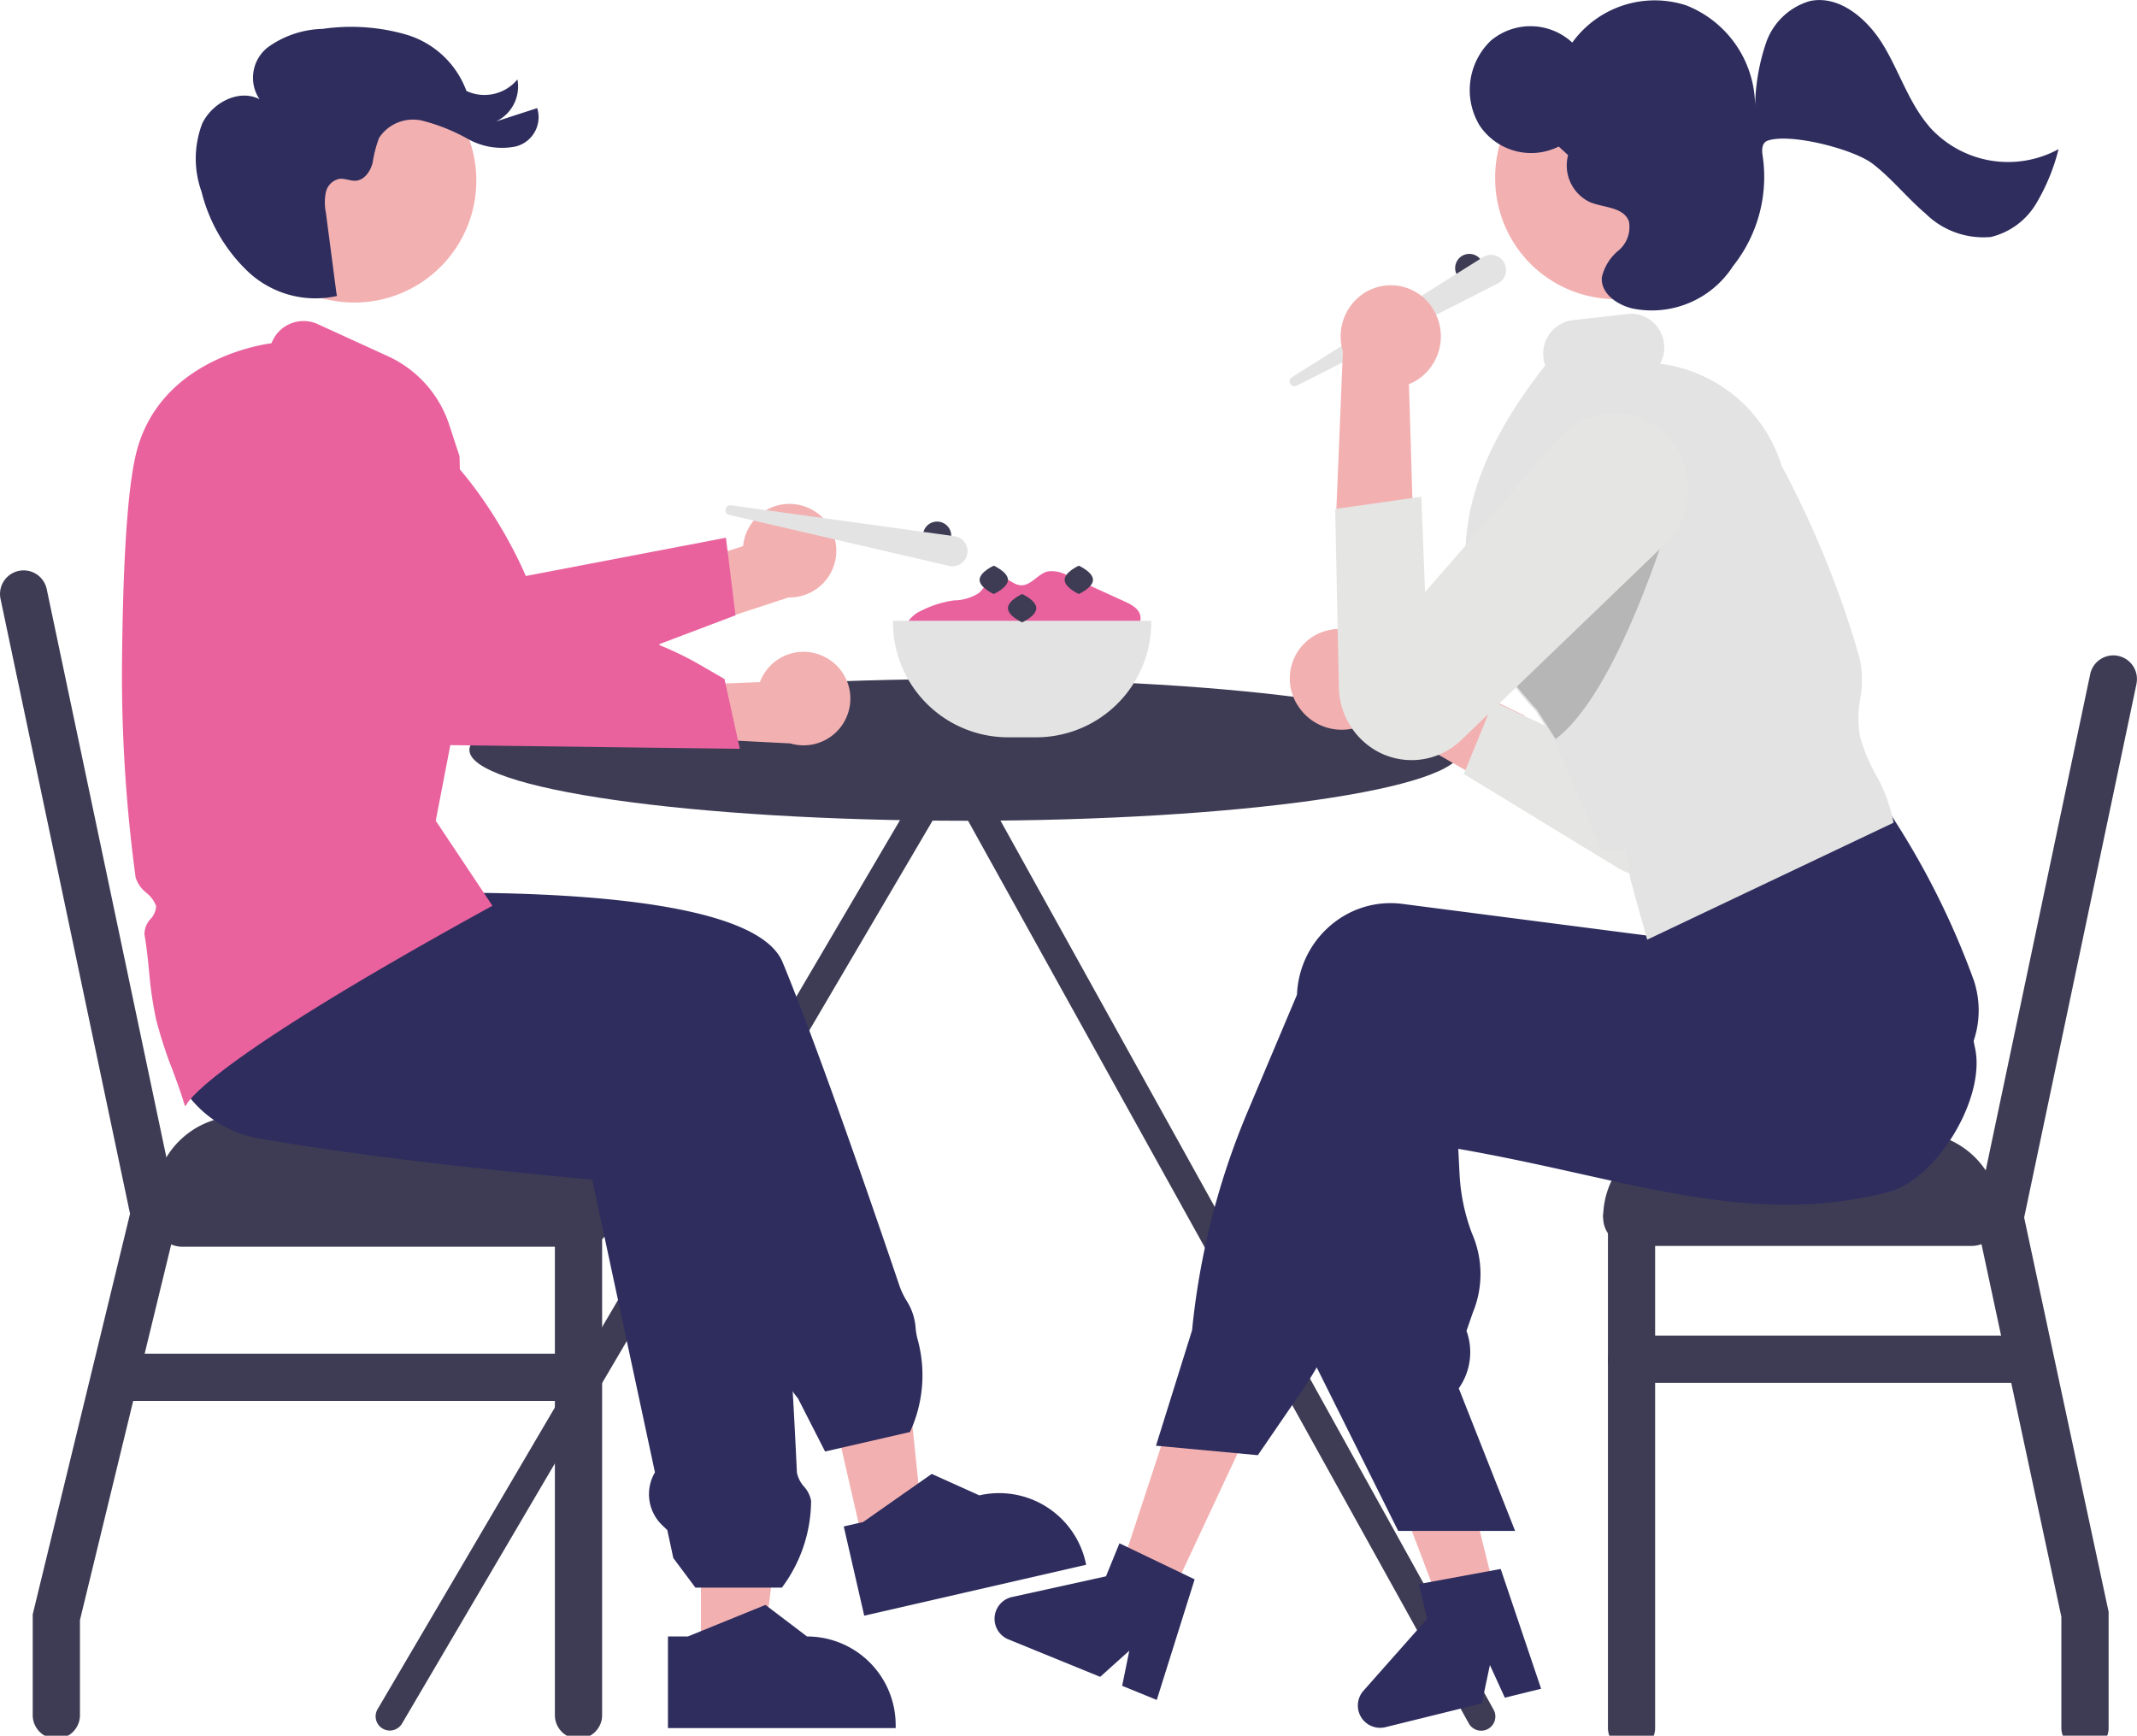 <svg xmlns="http://www.w3.org/2000/svg" xmlns:xlink="http://www.w3.org/1999/xlink" width="145.209" height="117.947" viewBox="0 0 145.209 117.947">
  <defs>
    <clipPath id="clip-path">
      <rect id="長方形_30" data-name="長方形 30" width="13.536" height="18.33" transform="translate(807.397 392.379)" fill="none"/>
    </clipPath>
  </defs>
  <g id="グループ_316" data-name="グループ 316" transform="translate(7427.227 2047.787)">
    <path id="パス_219" data-name="パス 219" d="M809.273,472.407l-3.27.807L801.264,460.7l4.827-1.191Z" transform="translate(-8134 -2408.274)" fill="#f3b0b1"/>
    <path id="パス_220" data-name="パス 220" d="M808.25,476.641l-35.826-64.593a.953.953,0,0,0-1-.9h-.035a.95.95,0,0,0-.991.866l-37.971,64.624a.963.963,0,0,0,1.667.965v0l37.286-63.458,35.2,63.458a.963.963,0,1,0,1.669-.961v0" transform="translate(-8134 -2408.274)" fill="#3e3c54"/>
    <path id="パス_221" data-name="パス 221" d="M765.474,465.558l4.049-.929-1.656-16.061-5.977,1.371Z" transform="translate(-8134 -2408.274)" fill="#f3b0b1"/>
    <path id="パス_222" data-name="パス 222" d="M768.6,457.8l-5.763,1.322L761,455.52l-.1-.128a5.729,5.729,0,0,1-1.287-3.547l-4.79-12.671-.392-.186a2.358,2.358,0,0,1-1.116-3.143,2.193,2.193,0,0,1,.149-.267l-.508-1.341-14.308.026-.014,0-17.571-4.929,1.845-11,4.943,3.109c1.628-.106,29.527-1.819,32.1,4.433,2.295,5.568,5.6,15.08,7.973,22.079a5.511,5.511,0,0,0,.438.9,3.941,3.941,0,0,1,.629,1.9,4.665,4.665,0,0,0,.167.868,9.2,9.2,0,0,1-.531,6.129Z" transform="translate(-8134 -2408.274)" fill="#2e2d5e"/>
    <path id="パス_223" data-name="パス 223" d="M764.106,464.215l1.317-.3,4.66-3.27,3.235,1.458a6.024,6.024,0,0,1,7.217,4.524l.044.191-15.082,3.46Z" transform="translate(-8134 -2408.274)" fill="#2e2d5e"/>
    <path id="パス_224" data-name="パス 224" d="M806.614,377.741a.963.963,0,1,1-.963.963.962.962,0,0,1,.963-.963" transform="translate(-8134 -2408.274)" fill="#3e3c54"/>
    <path id="パス_225" data-name="パス 225" d="M794.555,386.122l12.983-8.156a1.026,1.026,0,1,1,1.092,1.738c-.026.016-.054.031-.081.046L794.881,386.7a.331.331,0,0,1-.326-.575" transform="translate(-8134 -2408.274)" fill="#e3e3e3"/>
    <path id="パス_226" data-name="パス 226" d="M768.509,403.685a.9.9,0,0,1,.015-1.025,2.118,2.118,0,0,1,.849-.673,7.073,7.073,0,0,1,2.214-.7,3.244,3.244,0,0,0,1.682-.489c.451-.377.7-1.082,1.289-1.14.566-.057,1,.562,1.569.6.7.047,1.157-.772,1.838-.94a2.138,2.138,0,0,1,1.352.28l2.565,1.164,1.315.6c.459.209.977.489,1.064.986.119.683-.64,1.165-1.289,1.407a20.754,20.754,0,0,1-14.365,0" transform="translate(-8134 -2408.274)" fill="#e9629e"/>
    <path id="パス_227" data-name="パス 227" d="M772.374,406.631c18.615,0,33.7,2.156,33.7,4.815s-15.09,4.815-33.7,4.815-33.705-2.156-33.705-4.815,15.09-4.815,33.705-4.815" transform="translate(-8134 -2408.274)" fill="#3e3c54"/>
    <path id="パス_228" data-name="パス 228" d="M817.634,441.3h23.112a1.926,1.926,0,1,1,0,3.852H817.634a1.926,1.926,0,0,1,0-3.852" transform="translate(-8134 -2408.274)" fill="#3e3c54"/>
    <path id="パス_229" data-name="パス 229" d="M851.947,406.961l-7.633,36.262L846.3,452.5l3.753,17.516v7.873a.111.111,0,0,1,0,.032,1.48,1.48,0,0,1-.094.51h-3.017a1.505,1.505,0,0,1-.1-.51c0-.01,0-.021,0-.032v-7.535l-3.407-15.9-.689-3.21-1.333-6.221-.385-1.8v0l.381-1.806.293-1.393,7.1-33.724a1.6,1.6,0,1,1,3.142.656Z" transform="translate(-8134 -2408.274)" fill="#3e3c54"/>
    <path id="パス_230" data-name="パス 230" d="M819.239,443.225v34.668a.171.171,0,0,1,0,.032,1.475,1.475,0,0,1-.094.509h-3.018a1.475,1.475,0,0,1-.094-.509.171.171,0,0,1,0-.032V443.225a1.605,1.605,0,1,1,3.21,0" transform="translate(-8134 -2408.274)" fill="#3e3c54"/>
    <path id="パス_231" data-name="パス 231" d="M821.486,437.447h15.408a5.778,5.778,0,0,1,5.778,5.778H815.708a5.778,5.778,0,0,1,5.778-5.778" transform="translate(-8134 -2408.274)" fill="#3e3c54"/>
    <path id="パス_232" data-name="パス 232" d="M844.6,454.46H817.634a1.6,1.6,0,0,1,0-3.21H844.6a1.6,1.6,0,0,1,0,3.21" transform="translate(-8134 -2408.274)" fill="#3e3c54"/>
    <path id="パス_233" data-name="パス 233" d="M746.373,445.209h-27.2a1.926,1.926,0,0,1-1.926-1.926V442.7a1.926,1.926,0,0,1,1.926-1.926h27.2A1.926,1.926,0,0,1,748.3,442.7v.584a1.926,1.926,0,0,1-1.926,1.926" transform="translate(-8134 -2408.274)" fill="#3e3c54"/>
    <path id="パス_234" data-name="パス 234" d="M718.9,443.017l-.492,2.029-1.806,7.43-.779,3.21-3.617,14.89v6.46a1.576,1.576,0,0,1-.27.888,1.535,1.535,0,0,1-.549.51h-1.571a1.538,1.538,0,0,1-.55-.51,1.576,1.576,0,0,1-.27-.888v-6.845l4.019-16.543,2.594-10.682-8.8-41.784a1.6,1.6,0,0,1,3.139-.662v0l8.13,38.612.374,1.78.437,2.076Z" transform="translate(-8134 -2408.274)" fill="#3e3c54"/>
    <path id="パス_235" data-name="パス 235" d="M747.687,442.992v34.045a1.579,1.579,0,0,1-.27.888,1.555,1.555,0,0,1-.55.51h-1.573a1.555,1.555,0,0,1-.547-.51,1.579,1.579,0,0,1-.27-.888V442.992a1.605,1.605,0,1,1,3.21,0" transform="translate(-8134 -2408.274)" fill="#3e3c54"/>
    <path id="パス_236" data-name="パス 236" d="M748.3,442.991H717.25v-.875a5.777,5.777,0,0,1,5.778-5.778h19.493a5.778,5.778,0,0,1,5.778,5.778Z" transform="translate(-8134 -2408.274)" fill="#3e3c54"/>
    <path id="パス_237" data-name="パス 237" d="M746.081,455.685H715.032a1.6,1.6,0,0,1,0-3.21h31.049a1.6,1.6,0,0,1,0,3.21" transform="translate(-8134 -2408.274)" fill="#3e3c54"/>
    <path id="パス_238" data-name="パス 238" d="M785.984,469.686l-3.373-1.613,4.633-14.1,4.979,2.381Z" transform="translate(-8134 -2408.274)" fill="#f3b0b1"/>
    <path id="パス_239" data-name="パス 239" d="M794.943,408.4a3.517,3.517,0,0,0,4.764,1.2,3.37,3.37,0,0,0,.452-.327l10.665,6.12-.463-6.283L800.3,404.256a3.5,3.5,0,0,0-4.25-.553,3.372,3.372,0,0,0-1.155,4.626c.015.024.029.048.044.071" transform="translate(-8134 -2408.274)" fill="#f3b0b1"/>
    <path id="パス_240" data-name="パス 240" d="M806.239,413.083l1.884,1.149,8.468,5.163a4.993,4.993,0,0,0,6.88-1.584l0-.005a4.9,4.9,0,0,0,.622-3.448l-3.763-18.8a5.218,5.218,0,0,0-6.093-4.161,5.272,5.272,0,0,0-.756.2,4.966,4.966,0,0,0-3.133,6.034l3.935,13.342-6.031-2.812Z" transform="translate(-8134 -2408.274)" fill="#e5e5e4"/>
    <path id="パス_241" data-name="パス 241" d="M801.781,464.52l-5.8-11.641v-.027l.573-21.352c.007-.19.023-.381.046-.568a6.491,6.491,0,0,1,2.471-4.371,6.242,6.242,0,0,1,4.656-1.274l16.6,2.148.576-2.353.107-.039,15.9-5.829.092.15c2.083,3.388,3.539,10.158,3.935,12.152l.006.029q.013.063.015.075c.819,3.4-2.564,9.039-5.934,9.886-7.1,1.81-13.447.4-20.8-1.236-2.636-.586-5.36-1.192-8.361-1.716l.089,1.766a13.25,13.25,0,0,0,.837,3.972,6.863,6.863,0,0,1,.064,5.386l-.432,1.248a4.252,4.252,0,0,1-.438,3.773l-.086.132,3.827,9.687Z" transform="translate(-8134 -2408.274)" fill="#2e2d5e"/>
    <path id="パス_242" data-name="パス 242" d="M792.244,459.372l-6.922-.643,2.452-7.843a51.2,51.2,0,0,1,3.783-14.876l3.345-7.927c.007-.177.022-.354.044-.528a6.494,6.494,0,0,1,2.471-4.371,6.243,6.243,0,0,1,4.655-1.273l16.573,2.145.722-6.059,15.908-2.129.073.119a54.288,54.288,0,0,1,5.555,11.146c.051.157.1.317.134.477a6.417,6.417,0,0,1-4.587,7.742c-8.546,2.179-18.823,2.118-32.334-.191l-6.539,15.562a23.919,23.919,0,0,1-2.31,4.236Z" transform="translate(-8134 -2408.274)" fill="#2e2d5e"/>
    <path id="パス_243" data-name="パス 243" d="M816.388,364.416a8.2,8.2,0,1,1-8.018,8.2,8.109,8.109,0,0,1,8.018-8.2" transform="translate(-8134 -2408.274)" fill="#f3b0b1"/>
    <path id="パス_244" data-name="パス 244" d="M818.7,424.341l-1.15-4.121-.283-2.033-1.654.055-3.245-7.491-1.261-1.975q-.386-.406-.7-.781a17.561,17.561,0,0,1-3.115-5.016,13.194,13.194,0,0,1-.912-4.13c-.235-4.185,1.529-8.613,5.394-13.536a2.392,2.392,0,0,1-.126-.54,2.283,2.283,0,0,1,1.986-2.528l3.728-.419A2.2,2.2,0,0,1,819,382.3a2.288,2.288,0,0,1,.845,1.552,2.338,2.338,0,0,1-.264,1.353,9.957,9.957,0,0,1,8.263,6.952,66.162,66.162,0,0,1,5.3,13.1,6.7,6.7,0,0,1,.031,2.694,7.627,7.627,0,0,0-.03,2.51,11.4,11.4,0,0,0,1.069,2.631,10.675,10.675,0,0,1,1.212,3.225l.01.077Z" transform="translate(-8134 -2408.274)" fill="#e3e3e3"/>
    <g id="グループ_48" data-name="グループ 48" transform="translate(-8134 -2408.274)" opacity="0.2" style="isolation: isolate">
      <g id="グループ_47" data-name="グループ 47">
        <g id="グループ_46" data-name="グループ 46" clip-path="url(#clip-path)">
          <path id="パス_245" data-name="パス 245" d="M807.4,402.939a17.515,17.515,0,0,0,3.1,4.987c.223.267.46.53.707.792l1.268,1.991c4.676-3.505,8.464-17.3,8.464-17.3l-5.276-1.026Z" fill="#040000"/>
        </g>
      </g>
    </g>
    <path id="パス_246" data-name="パス 246" d="M804.2,381.575a3.524,3.524,0,0,1-1.19,4.77,3.331,3.331,0,0,1-.5.246l.373,12.291-5.322-3.35.461-11.159a3.515,3.515,0,0,1,1.514-4.015,3.364,3.364,0,0,1,4.619,1.137c.016.027.032.053.047.08" transform="translate(-8134 -2408.274)" fill="#f3b0b1"/>
    <path id="パス_247" data-name="パス 247" d="M803.352,394.243l-5.853.832.251,12.122a5.073,5.073,0,0,0,2.48,4.274,4.86,4.86,0,0,0,5.8-.659l13.82-13.292a5.241,5.241,0,0,0,.386-7.195,4.969,4.969,0,0,0-7-.589l-.117.1a5.272,5.272,0,0,0-.389.388l-9.125,10.5Z" transform="translate(-8134 -2408.274)" fill="#e5e5e4"/>
    <path id="パス_248" data-name="パス 248" d="M754.4,473.306h4.155l1.976-16.025H754.4Z" transform="translate(-8134 -2408.274)" fill="#f3b0b1"/>
    <path id="パス_249" data-name="パス 249" d="M730.847,364.463a8.292,8.292,0,1,1-8.292,8.292,8.292,8.292,0,0,1,8.292-8.292" transform="translate(-8134 -2408.274)" fill="#f3b0b1"/>
    <path id="パス_250" data-name="パス 250" d="M759.907,468.37h-5.883l-1.5-2.01-.406-1.895-.35-.338a2.916,2.916,0,0,1-.491-3.587l-4.264-19.893c-1.117-.1-13.711-1.224-22.465-2.774a7.689,7.689,0,0,1-5.2-3.237c-2.972-4.3-1.7-11.267-1.685-11.337l.014-.077.079-.009,20.448-2.3.028.014c.679.321,16.649,7.9,19.259,10.513,1.179,1.178,3.808,8.18,4.4,15.625a11.777,11.777,0,0,1-.641,4.005,11.679,11.679,0,0,0-.628,3.7c.108,1.853.21,3.8.3,5.779a2.026,2.026,0,0,0,.483.958,1.963,1.963,0,0,1,.482.968,9.941,9.941,0,0,1-1.949,5.849Z" transform="translate(-8134 -2408.274)" fill="#2e2d5e"/>
    <path id="パス_251" data-name="パス 251" d="M761.246,394.841a3.16,3.16,0,0,0-3.979,2.763l-6.89,2.153.288,4.507,9.687-3.178a3.177,3.177,0,0,0,.894-6.245" transform="translate(-8134 -2408.274)" fill="#f3b0b1"/>
    <path id="パス_252" data-name="パス 252" d="M756.751,402.3l-5.149,1.949-.132.255a2.6,2.6,0,0,1-3.5,1.119L736.4,410s-5.169-5.173-8.849-9.789L728.8,392.5a14.794,14.794,0,0,1,1.821-5.077c7.547,1.655,11.88,12.205,11.88,12.205l13.6-2.6Z" transform="translate(-8134 -2408.274)" fill="#e9629e"/>
    <path id="パス_253" data-name="パス 253" d="M729.669,380.6a6.694,6.694,0,0,1-5.985-1.6,11.234,11.234,0,0,1-3.217-5.487,6.661,6.661,0,0,1,.044-4.621c.675-1.423,2.492-2.383,3.893-1.664a2.63,2.63,0,0,1,.577-3.534,6.642,6.642,0,0,1,3.716-1.244,13.491,13.491,0,0,1,5.719.4,6.243,6.243,0,0,1,4.051,3.818,2.905,2.905,0,0,0,3.465-.783,2.632,2.632,0,0,1-1.45,2.855l2.794-.906a2.052,2.052,0,0,1-1.438,2.6,4.706,4.706,0,0,1-3.261-.5,12.672,12.672,0,0,0-3.121-1.249,2.758,2.758,0,0,0-2.927,1.174,8.638,8.638,0,0,0-.439,1.707c-.156.568-.551,1.157-1.138,1.2-.372.03-.735-.168-1.105-.128a1.19,1.19,0,0,0-.932.911,3.5,3.5,0,0,0,0,1.375l.71,5.424" transform="translate(-8134 -2408.274)" fill="#2e2d5e"/>
    <path id="パス_254" data-name="パス 254" d="M719.4,435.627h-.005l-.065-.011-.02-.063c-.238-.8-.542-1.623-.835-2.417a29.252,29.252,0,0,1-1.093-3.367,25.76,25.76,0,0,1-.482-3.315c-.083-.809-.167-1.646-.311-2.47a1.511,1.511,0,0,1,.412-1.046,1.392,1.392,0,0,0,.381-.882,2.111,2.111,0,0,0-.664-.9,2.16,2.16,0,0,1-.728-1.031,102.762,102.762,0,0,1-.925-14.8c.068-6.848.378-11.516.921-13.874,1.456-6.34,8.185-7.5,9.237-7.64a2.325,2.325,0,0,1,2.995-1.36c.052.019.1.04.151.063l4.781,2.188a7.783,7.783,0,0,1,4.138,4.622l.711,2.165.355,14.535-1.972,10.235,3.852,5.778C719.7,433.31,719.461,435.627,719.4,435.627" transform="translate(-8134 -2408.274)" fill="#e9629e"/>
    <path id="パス_255" data-name="パス 255" d="M752.16,471.692h1.351l5.274-2.145,2.826,2.145a6.022,6.022,0,0,1,6.023,6.023v.2H752.16Z" transform="translate(-8134 -2408.274)" fill="#2e2d5e"/>
    <path id="パス_256" data-name="パス 256" d="M762.971,405.214a3.159,3.159,0,0,0-4.323,1.125,3.217,3.217,0,0,0-.239.5l-7.213.282-.972,3.359,10.255.525a3.176,3.176,0,0,0,2.492-5.794" transform="translate(-8134 -2408.274)" fill="#f3b0b1"/>
    <path id="パス_257" data-name="パス 257" d="M757.046,411.37l-7.409-.092-.938-.013-15.074-.19s-4.094-3.9-7.658-7.926l.5-3.614a14.771,14.771,0,0,1,4.95-9.141c5.106,3.411,8.066,10.163,8.066,10.163l4.964,2.222a21.731,21.731,0,0,1,9.924,2.906l1.632.946Z" transform="translate(-8134 -2408.274)" fill="#e9629e"/>
    <path id="パス_258" data-name="パス 258" d="M811.492,475.244l-2.465.608-1.015-2.219-.552,2.606-6.539,1.614a1.514,1.514,0,0,1-1.5-2.474l4.331-4.894-.58-2.353,5.573-1.028Z" transform="translate(-8134 -2408.274)" fill="#2e2d5e"/>
    <path id="パス_259" data-name="パス 259" d="M785.375,476.005l-2.351-.96.486-2.39-1.98,1.78-6.236-2.545a1.514,1.514,0,0,1,.247-2.88l6.383-1.406.916-2.244,5.109,2.45Z" transform="translate(-8134 -2408.274)" fill="#2e2d5e"/>
    <path id="パス_260" data-name="パス 260" d="M777.188,410.59h-1.926a7.82,7.82,0,0,1-7.811-7.811v-.107H785v.107a7.82,7.82,0,0,1-7.811,7.811" transform="translate(-8134 -2408.274)" fill="#e3e3e3"/>
    <path id="パス_261" data-name="パス 261" d="M775.263,399.89c0,.532-.963.963-.963.963s-.963-.431-.963-.963.963-.963.963-.963.963.431.963.963" transform="translate(-8134 -2408.274)" fill="#3e3c54"/>
    <path id="パス_262" data-name="パス 262" d="M781.041,399.89c0,.532-.963.963-.963.963s-.963-.431-.963-.963.963-.963.963-.963.963.431.963.963" transform="translate(-8134 -2408.274)" fill="#3e3c54"/>
    <path id="パス_263" data-name="パス 263" d="M777.189,401.816c0,.532-.963.963-.963.963s-.963-.431-.963-.963.963-.963.963-.963.963.431.963.963" transform="translate(-8134 -2408.274)" fill="#3e3c54"/>
    <path id="パス_264" data-name="パス 264" d="M770.448,395.931a.963.963,0,1,1-.963.963.963.963,0,0,1,.963-.963" transform="translate(-8134 -2408.274)" fill="#3e3c54"/>
    <path id="パス_265" data-name="パス 265" d="M756.442,394.825l15.188,2.1a1.026,1.026,0,0,1-.281,2.033c-.03,0-.061-.01-.091-.017l-14.936-3.464a.331.331,0,0,1,.12-.65" transform="translate(-8134 -2408.274)" fill="#e3e3e3"/>
    <path id="パス_266" data-name="パス 266" d="M837.844,369.058c-1.363-1.589-2.011-3.7-3.1-5.5s-2.986-3.42-4.989-3a4.475,4.475,0,0,0-2.988,2.866,14.122,14.122,0,0,0-.736,4.324,7.38,7.38,0,0,0-4.69-6.9,6.909,6.909,0,0,0-7.733,2.533,4.179,4.179,0,0,0-5.55-.116,4.655,4.655,0,0,0-.748,5.745,4.208,4.208,0,0,0,5.379,1.435l.636.585a2.755,2.755,0,0,0,1.5,3.2c.946.382,2.281.319,2.635,1.311a2.08,2.08,0,0,1-.706,1.967,3.314,3.314,0,0,0-1.135,1.82c-.089,1.113,1.061,1.892,2.106,2.127a6.565,6.565,0,0,0,6.769-2.825c.028-.043.059-.086.092-.129a9.731,9.731,0,0,0,1.957-7.442c-.081-.514,0-.9.356-1.018,1.531-.526,5.824.578,7.123,1.576s2.339,2.32,3.59,3.382a5.6,5.6,0,0,0,4.434,1.593,4.917,4.917,0,0,0,3.083-2.27,13.687,13.687,0,0,0,1.523-3.7,7.166,7.166,0,0,1-8.81-1.557" transform="translate(-8134 -2408.274)" fill="#2e2d5e"/>
  </g>
</svg>
